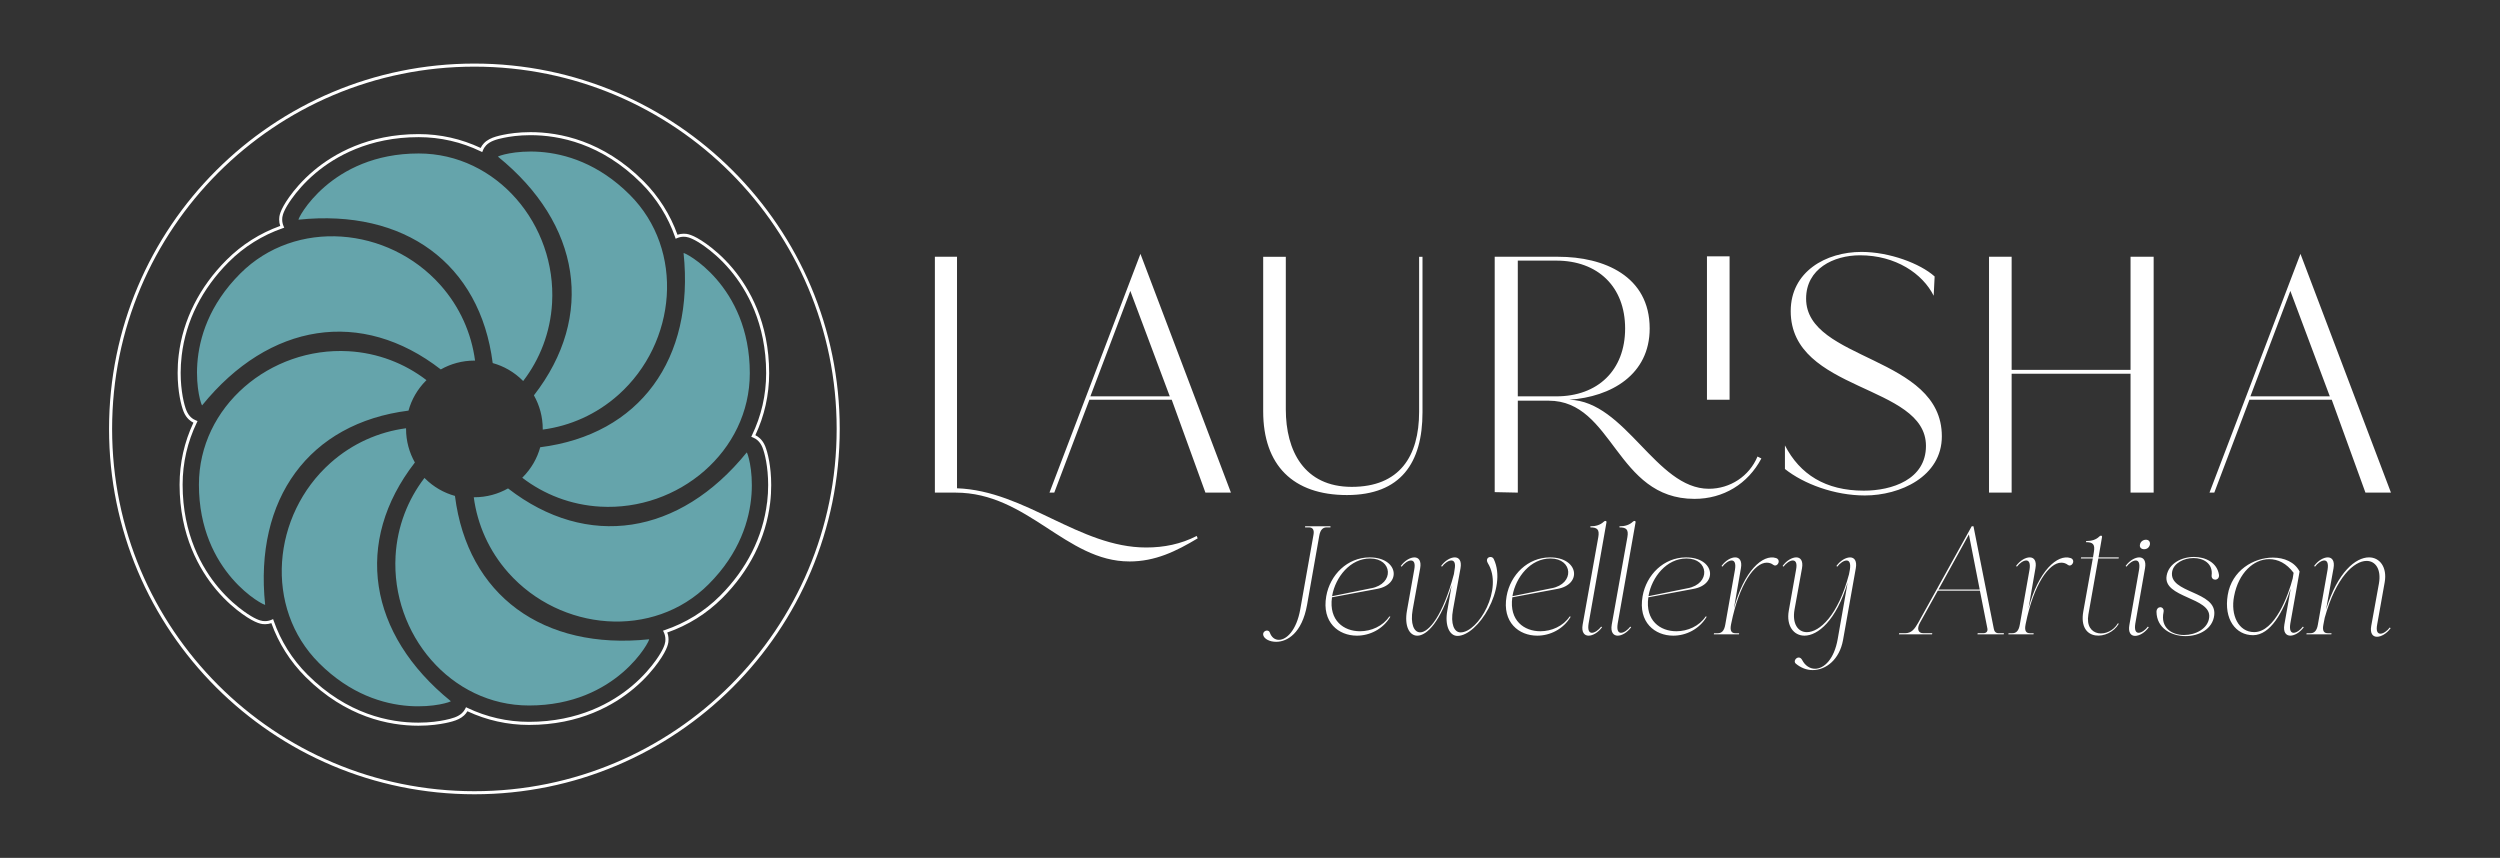 <svg viewBox="0 0 1020 350" xmlns="http://www.w3.org/2000/svg" data-name="Layer 1" id="Layer_1">
  <rect x="0" y="0" width="1020" height="350" fill="#333333" stroke="none"/>
  <defs>
    <style>
      .cls-1 {
        fill: #65a4ab;
      }

      .cls-1, .cls-2 {
        stroke-width: 0px;
      }

      .cls-2 {
        fill: #fff;
      }
    </style>
  </defs>
  <g>
    <path d="M460.77,229.07c-25.92,0-41.44-28.08-70.9-28.08h-8.44v-96.23h9.03v94.46c27.89.98,49.88,24.16,77.18,24.16,7.27,0,14.14-1.38,20.62-4.71l.39.98c-8.84,5.3-17.28,9.43-27.89,9.43ZM430.14,200.99l14.34-37.9h33.58l13.75,37.9h10.41l-36.92-97.41-37.12,97.41h1.96ZM461.17,118.7l16.1,43.01h-32.4l16.3-43.01ZM579,104.76v63.24c0,18.26-8.05,30.64-27.49,30.64s-26.9-14.73-26.9-31.62v-62.25h-9.23v63.04c0,22,12.18,34.17,34.17,34.17s30.83-13.16,30.83-33.78v-63.43h-1.38ZM718.63,187.05l-1.57-.79c-3.34,8.05-11.19,13.16-19.84,13.16-21.6,0-33.98-35.74-56.95-36.33,17.09-1.18,32.8-10.21,32.8-29.07,0-21.41-18.66-29.26-37.31-29.26h-25.92v96.03l9.43.2v-37.51h12.57c26.51,0,27.3,40.06,59.51,40.06,11.78,0,21.8-6.09,27.3-16.5ZM619.26,106.33h15.71c16.89,0,28.08,10.6,28.08,27.69s-11.19,27.69-28.08,27.69h-15.71v-55.38ZM705.67,163.09v-58.52h-9.23v58.52h9.23ZM792.27,178.01c0-32.99-55.38-30.64-55.38-56.17,0-12.18,11.19-17.68,22-17.68,14.53,0,25.53,7.46,30.05,16.5l.39-7.86c-5.89-5.3-18.46-10.02-29.85-10.02-14.53,0-28.87,8.05-28.87,24.16,0,33.19,55.18,29.65,55.18,54.99,0,13.75-13.94,18.26-25.33,18.26-15.71,0-26.12-6.68-32.21-18.46v9.62c7.66,6.09,20.23,10.8,32.6,10.8,14.34,0,31.42-7.66,31.42-24.16ZM820.75,200.99v-48.51h48.51v48.51h9.43v-96.23h-9.43v46.15h-48.51v-46.15h-9.23v96.23h9.23ZM903.43,200.99l14.34-37.9h33.58l13.75,37.9h10.41l-36.92-97.41-37.12,97.41h1.96ZM934.46,118.7l16.1,43.01h-32.4l16.3-43.01Z" class="cls-2"></path>
    <path d="M289.1,238.39c-22.58,22.58-60.38,19.18-81.63-4.65-8.01-8.98-12.7-19.76-14.17-30.86.09,0,.17,0,.26,0,4.99,0,9.67-1.32,13.72-3.61,32.34,25.09,70.01,19.12,97.37-14.65.44-.54,9.98,28.24-15.54,53.76ZM264.83,260.83c-43.22,4.52-74.08-17.89-79.21-58.5-4.49-1.24-8.72-3.62-12.25-7.15-.06-.06-.12-.12-.18-.19-6.81,8.88-11.12,19.82-11.8,31.84-1.81,31.88,22.51,61.01,54.44,61.01,36.09,0,49.69-27.09,49-27.02ZM169.28,188.71c-2.29-4.05-3.61-8.73-3.61-13.72,0-.09,0-.17,0-.26-11.09,1.47-21.88,6.16-30.86,14.17-23.83,21.26-27.23,59.06-4.65,81.63,25.52,25.52,54.29,15.98,53.76,15.54-33.76-27.37-39.73-65.04-14.65-97.37ZM166.67,167.53c1.24-4.49,3.62-8.72,7.15-12.25.06-.06.12-.12.19-.18-8.88-6.81-19.82-11.12-31.84-11.8-31.88-1.81-61.01,22.51-61.01,54.44,0,36.09,27.09,49.69,27.02,49-4.52-43.22,17.89-74.08,58.5-79.21ZM82.47,165.38c27.37-33.76,65.04-39.73,97.37-14.65,4.05-2.29,8.73-3.61,13.72-3.61.09,0,.17,0,.26,0-1.47-11.09-6.16-21.88-14.17-30.86-21.26-23.83-59.06-27.23-81.63-4.65-25.52,25.52-15.98,54.29-15.54,53.76ZM121.81,89.63c43.22-4.52,74.08,17.89,79.21,58.5,4.49,1.24,8.72,3.62,12.25,7.15.06.06.12.12.18.19,6.81-8.88,11.12-19.82,11.8-31.84,1.81-31.88-22.51-61.01-54.44-61.01-36.09,0-49.69,27.09-49,27.02ZM217.83,161.29c2.29,4.05,3.61,8.73,3.61,13.72,0,.09,0,.17,0,.26,11.09-1.47,21.88-6.16,30.86-14.17,23.83-21.26,27.23-59.06,4.65-81.63-25.52-25.52-54.29-15.98-53.76-15.54,33.76,27.37,39.73,65.04,14.65,97.37ZM220.41,182.48c-1.24,4.49-3.62,8.72-7.15,12.25-.06.06-.12.12-.19.18,8.88,6.81,19.82,11.12,31.84,11.8,31.88,1.81,61.01-22.51,61.01-54.44,0-36.09-27.09-49.69-27.02-49,4.52,43.22-17.89,74.08-58.5,79.21Z" class="cls-1"></path>
    <path d="M313.79,187.99c-.49-2.71-1.1-4.75-1.61-5.99-.56-1.35-1.31-2.38-2.12-3.14-.61-.57-1.26-.99-1.88-1.3,3.7-7.86,5.64-16.43,5.64-25.29,0-10.35-2.02-19.03-4.9-26.13-2.88-7.1-6.6-12.62-10-16.67-4.03-4.8-8.03-8.05-10.68-9.94-2.87-2.05-4.89-3.09-6.35-3.63-.73-.27-1.33-.41-1.81-.48-.49-.07-.86-.07-1.13-.07-.87,0-1.73.15-2.54.42-2.94-8.18-7.63-15.63-13.89-21.9-8.23-8.24-16.78-13.23-24.75-16.16-7.97-2.93-15.37-3.8-21.33-3.8-4.9,0-8.78.6-11.19,1.1-1.96.41-3.88.88-5.55,1.76-.83.44-1.6.98-2.26,1.67-.52.54-.97,1.18-1.33,1.92-7.87-3.7-16.44-5.65-25.29-5.65-10.35,0-19.03,2.02-26.13,4.9-7.1,2.88-12.62,6.6-16.67,10-4.8,4.03-8.05,8.03-9.94,10.68-2.05,2.87-3.09,4.88-3.63,6.35-.27.73-.41,1.33-.48,1.81-.07.48-.07.86-.07,1.13h0c0,.91.15,1.78.43,2.59-8.2,2.95-15.66,7.64-21.9,13.88-11.05,11.04-17.81,24.47-19.52,38.81-.31,2.56-.43,5-.43,7.28,0,3.82.36,7.17.85,9.87.49,2.7,1.09,4.75,1.6,5.99.56,1.36,1.3,2.38,2.11,3.14.61.57,1.25,1,1.88,1.31-3.7,7.86-5.65,16.43-5.65,25.3,0,10.35,2.02,19.03,4.9,26.13,2.88,7.1,6.6,12.62,10,16.67,4.03,4.8,8.03,8.05,10.68,9.94,2.87,2.05,4.88,3.09,6.35,3.63.73.27,1.33.41,1.81.48.48.07.86.07,1.13.07h.01c.88,0,1.75-.15,2.57-.43,2.94,8.18,7.63,15.63,13.89,21.89,8.23,8.23,16.78,13.23,24.75,16.16,7.97,2.93,15.37,3.8,21.33,3.8v-.62s0,.62,0,.62h0c4.9,0,8.78-.6,11.18-1.1,1.85-.39,3.68-.83,5.28-1.62.8-.39,1.55-.88,2.2-1.49.52-.48.97-1.04,1.36-1.69,7.82,3.65,16.34,5.58,25.13,5.58,10.35,0,19.03-2.02,26.13-4.9,7.1-2.88,12.63-6.6,16.67-10,4.8-4.03,8.05-8.03,9.94-10.68,2.05-2.87,3.09-4.89,3.63-6.35.27-.73.41-1.33.48-1.81.07-.48.07-.86.07-1.13,0-1-.19-1.95-.52-2.83,8.42-2.94,16.07-7.69,22.46-14.07,11.05-11.05,17.81-24.48,19.52-38.83.31-2.56.43-4.99.43-7.26,0-3.82-.36-7.18-.85-9.88ZM312.96,204.99c-1.68,14.05-8.29,27.22-19.17,38.1-6.41,6.41-14.12,11.14-22.61,14l-.67.23.31.64c.43.88.67,1.88.67,2.92,0,.26,0,.55-.06.95-.09.6-.3,1.44-.87,2.67-.57,1.23-1.5,2.84-3.01,4.95-1.84,2.58-5.03,6.5-9.73,10.45-3.96,3.33-9.38,6.98-16.34,9.8-6.96,2.82-15.48,4.81-25.66,4.81-8.8,0-17.33-1.97-25.13-5.7l-.56-.27-.27.56c-.37.74-.83,1.35-1.38,1.86-.83.77-1.85,1.33-3.03,1.76-1.18.44-2.49.75-3.86,1.04-2.33.49-6.13,1.08-10.93,1.08h0c-5.84,0-13.09-.85-20.9-3.72-7.81-2.87-16.19-7.76-24.3-15.87-6.28-6.28-10.95-13.78-13.81-22.02l-.22-.64-.62.27c-.84.37-1.75.56-2.69.56h0c-.26,0-.55,0-.95-.06-.6-.09-1.44-.3-2.66-.88-1.23-.57-2.84-1.5-4.94-3.01-2.58-1.84-6.5-5.03-10.45-9.73-3.33-3.96-6.98-9.37-9.8-16.34-2.82-6.96-4.81-15.48-4.81-25.66,0-8.9,2-17.49,5.8-25.34l.29-.61-.63-.25c-.68-.27-1.41-.68-2.09-1.32-.68-.64-1.31-1.51-1.81-2.71-.46-1.12-1.06-3.1-1.53-5.73-.47-2.63-.83-5.91-.83-9.65,0-2.23.13-4.62.43-7.13,1.68-14.05,8.3-27.21,19.16-38.08,6.26-6.26,13.77-10.93,22.03-13.8l.64-.22-.27-.62c-.36-.82-.57-1.73-.57-2.69h0c0-.27,0-.56.06-.96.09-.6.3-1.44.88-2.67.57-1.23,1.5-2.84,3.01-4.94,1.84-2.58,5.03-6.5,9.73-10.45,3.96-3.33,9.37-6.98,16.34-9.8,6.96-2.82,15.48-4.81,25.66-4.81,8.88,0,17.48,2,25.33,5.8l.61.29.25-.63c.34-.86.79-1.54,1.34-2.12.82-.86,1.88-1.48,3.11-1.96,1.22-.48,2.61-.81,4.06-1.11,2.33-.49,6.13-1.08,10.93-1.08,5.84,0,13.09.85,20.9,3.72,7.81,2.87,16.19,7.76,24.3,15.87,6.28,6.28,10.95,13.78,13.81,22.03l.22.64.62-.27c.83-.36,1.74-.55,2.67-.55.26,0,.55,0,.95.06.6.09,1.44.3,2.67.88,1.23.57,2.84,1.5,4.95,3.01,2.58,1.84,6.5,5.03,10.45,9.73,3.33,3.96,6.98,9.37,9.8,16.34,2.82,6.96,4.81,15.48,4.81,25.66,0,8.89-2,17.48-5.79,25.33l-.29.61.63.25c.68.27,1.41.68,2.09,1.32.68.64,1.32,1.51,1.82,2.71.46,1.11,1.06,3.1,1.53,5.73.47,2.63.83,5.92.83,9.66,0,2.22-.12,4.61-.42,7.11ZM342.61,175c0-41.17-16.68-78.42-43.66-105.4-26.98-26.98-64.23-43.66-105.4-43.66-41.17,0-78.42,16.68-105.4,43.66-26.98,26.98-43.66,64.23-43.66,105.4,0,41.17,16.68,78.42,43.66,105.4,26.98,26.98,64.23,43.66,105.4,43.66,41.17,0,78.42-16.68,105.4-43.66l-.44-.44.44.44c26.98-26.98,43.66-64.23,43.66-105.4ZM298.07,279.52c-26.76,26.75-63.69,43.29-104.52,43.29-40.83,0-77.75-16.54-104.52-43.29-26.75-26.76-43.29-63.69-43.29-104.52,0-40.83,16.54-77.75,43.29-104.52,26.76-26.75,63.69-43.29,104.52-43.29,40.83,0,77.75,16.54,104.52,43.29,26.75,26.76,43.29,63.69,43.29,104.52,0,40.83-16.54,77.75-43.29,104.52Z" class="cls-2"></path>
  </g>
  <path d="M520.69,261.86c-2.7,0-4.77-1.17-5.22-2.52-.45-1.26.63-2.07,1.44-2.07.54,0,.99.27,1.17.81.72,1.98,2.07,2.97,3.69,2.97,3.15,0,7.2-3.87,8.73-12.41l5.4-30.41c.45-2.34-.54-3.06-1.89-3.06h-1.53v-.45h10.35v.45h-1.53c-1.44,0-2.61.81-3.06,3.51l-4.95,28.07c-2.07,11.69-8.19,15.11-12.59,15.11ZM566.84,251.52c-2.61,3.96-7.38,6.03-11.96,6.03-6.57,0-12.77-4.32-11.43-13.85l18.35-3.42c10.26-1.8,8.73-12.86-2.97-12.86-9.09,0-16.19,7.11-17.72,15.83-1.89,10.7,5.04,16.1,12.5,16.1,5.22,0,10.62-2.61,13.67-7.74l-.45-.09ZM559.46,240l-15.92,3.24v-.27c1.35-7.47,7.29-15.11,15.47-15.11,9.18,0,9.99,10.35.45,12.15ZM592.83,248.73l3.06-16.91c.54-3.06-.63-4.41-2.34-4.41s-3.96,1.26-5.58,3.51l.36.27c.99-1.35,2.61-2.52,3.78-2.52s1.89.99,1.35,3.78l-.27,1.8c-4.5,17-10.26,23.75-13.76,23.75-2.61,0-4.05-3.6-3.06-9.26l3.06-16.91c.54-3.06-.63-4.41-2.34-4.41s-3.96,1.26-5.58,3.51l.36.27c.99-1.35,2.61-2.52,3.78-2.52s1.89.99,1.35,3.78l-2.97,16.73c-1.08,6.12.9,10.17,4.23,10.17,3.87,0,9.62-5.67,14.03-20.6l-1.8,10.43c-1.08,6.03.9,10.26,4.14,10.26,8.37,0,20.51-19.43,14.84-31.3-.27-.63-.81-.9-1.35-.9-1.08,0-1.98.99-1.08,2.52,6.48,10.43-3.87,28.25-11.15,28.25-2.61,0-4.14-3.51-3.06-9.26ZM640.42,251.52c-2.61,3.96-7.38,6.03-11.96,6.03-6.57,0-12.77-4.32-11.43-13.85l18.35-3.42c10.26-1.8,8.73-12.86-2.97-12.86-9.09,0-16.19,7.11-17.72,15.83-1.89,10.7,5.04,16.1,12.5,16.1,5.22,0,10.62-2.61,13.67-7.74l-.45-.09ZM633.04,240l-15.92,3.24v-.27c1.35-7.47,7.29-15.11,15.47-15.11,9.18,0,9.99,10.35.45,12.15ZM653.64,255.93l-.36-.27c-.99,1.35-2.61,2.52-3.78,2.52-1.08,0-1.8-.99-1.35-3.78l7.29-41.29c.09-.72-.63-.72-1.08-.27-1.44,1.35-3.24,1.89-5.49,1.89v.45c2.79,0,3.78.81,3.24,3.96l-6.39,35.71c-.54,3.15.72,4.5,2.43,4.5s3.87-1.26,5.49-3.42ZM665.51,255.93l-.36-.27c-.99,1.35-2.61,2.52-3.78,2.52-1.08,0-1.8-.99-1.35-3.78l7.29-41.29c.09-.72-.63-.72-1.08-.27-1.44,1.35-3.24,1.89-5.49,1.89v.45c2.79,0,3.78.81,3.24,3.96l-6.39,35.71c-.54,3.15.72,4.5,2.43,4.5s3.87-1.26,5.49-3.42ZM695.91,251.52c-2.61,3.96-7.38,6.03-11.96,6.03-6.57,0-12.77-4.32-11.43-13.85l18.35-3.42c10.26-1.8,8.73-12.86-2.97-12.86-9.09,0-16.19,7.11-17.72,15.83-1.89,10.7,5.04,16.1,12.5,16.1,5.22,0,10.62-2.61,13.67-7.74l-.45-.09ZM688.54,240l-15.92,3.24v-.27c1.35-7.47,7.29-15.11,15.47-15.11,9.18,0,9.99,10.35.45,12.15ZM706.34,254.4c3.24-16.1,9.54-24.83,14.48-24.83.99,0,1.89.27,2.7.9.27.18.54.27.72.27,1.35,0,2.34-2.43.36-3.06-5.31-1.71-13.13,5.22-17.18,20.69l2.88-16.55c.54-3.06-.63-4.41-2.34-4.41s-3.96,1.26-5.58,3.51l.36.27c.99-1.35,2.61-2.52,3.78-2.52,1.08,0,1.8.99,1.35,3.78l-3.96,22.4c-.45,2.7-1.62,3.51-3.06,3.51h-1.53l-.09.45h10.26l.09-.45h-1.53c-1.44,0-2.34-.81-1.8-3.51l.09-.45ZM732.16,248.73l3.06-16.91c.54-3.06-.63-4.41-2.34-4.41s-3.96,1.26-5.58,3.51l.36.27c.99-1.35,2.61-2.52,3.78-2.52s1.89.99,1.35,3.78l-2.97,16.73c-1.08,6.12,1.98,10.17,6.39,10.17,5.4,0,12.95-6.03,17.63-21.68l-4.05,23.03c-1.44,8.28-5.58,12.15-9.26,12.15-2.07,0-4.05-1.26-5.22-3.51-.36-.72-.9-1.08-1.44-1.08-1.17,0-2.25,1.62-1.17,2.52,2.07,1.71,4.41,2.61,6.84,2.61,5.49,0,10.97-4.32,12.41-12.23l5.22-29.33c.54-3.06-.63-4.41-2.34-4.41s-3.96,1.26-5.58,3.51l.36.27c.99-1.35,2.61-2.52,3.78-2.52,1.08,0,1.8.99,1.35,3.78l-.36,1.89c-4.5,16.91-12.05,23.57-17.18,23.57-3.69,0-6.03-3.51-5.04-9.18ZM774.79,258.8h13.49l.09-.45h-3.69c-2.07,0-2.7-1.8-1.35-4.23l7.29-13.13h17.18l3.06,15.47c.18.99-.27,1.89-1.71,1.89h-2.25l-.09.45h10.7l.09-.45h-2.16c-1.26,0-1.8-.81-1.98-1.89l-8.28-41.74h-.72l-21.86,39.4c-1.44,2.52-2.7,4.23-5.31,4.23h-2.43l-.09.45ZM790.9,240.54l12.41-22.49,4.41,22.49h-16.82ZM826.51,254.4c3.24-16.1,9.54-24.83,14.48-24.83.99,0,1.89.27,2.7.9.27.18.54.27.72.27,1.35,0,2.34-2.43.36-3.06-5.31-1.71-13.13,5.22-17.18,20.69l2.88-16.55c.54-3.06-.63-4.41-2.34-4.41s-3.96,1.26-5.58,3.51l.36.27c.99-1.35,2.61-2.52,3.78-2.52,1.08,0,1.8.99,1.35,3.78l-3.96,22.4c-.45,2.7-1.62,3.51-3.06,3.51h-1.53l-.09.45h10.26l.09-.45h-1.53c-1.44,0-2.34-.81-1.8-3.51l.09-.45ZM849.99,249.45c-2.25,12.68,10.62,11.78,14.48,5.04l-.36-.18c-3.69,6.21-13.67,5.76-12.05-3.6l4.05-22.85h8.28l.09-.45h-8.28l1.44-8.37c0-.63-.63-.63-1.08-.18-1.35,1.35-3.15,1.89-5.4,1.89l-.09.45c2.79,0,3.78.81,3.24,3.96l-.36,2.25h-4.86l-.09.45h4.86l-3.87,21.59ZM876.7,255.93l-.36-.27c-.99,1.35-2.61,2.52-3.78,2.52-1.08,0-1.8-.99-1.35-3.78l3.96-22.58c.54-3.06-.63-4.41-2.34-4.41s-3.96,1.26-5.58,3.51l.36.27c.99-1.35,2.61-2.52,3.78-2.52,1.08,0,1.8.99,1.35,3.78l-3.96,22.58c-.54,3.06.63,4.41,2.34,4.41s3.96-1.26,5.58-3.51ZM874.82,224.08c1.17,0,2.07-.72,2.34-1.89.18-1.17-.45-1.98-1.62-1.98s-2.25.81-2.43,1.98c-.27,1.17.54,1.89,1.71,1.89ZM883.99,234.88c-1.62,9.09,18.26,8.73,17.36,17-.45,4.59-5.49,7.2-10.25,7.2-5.04,0-9.72-2.97-8.37-9.36.27-1.26-.54-1.98-1.35-1.98-.72,0-1.53.63-1.53,1.89.09,6.66,6.03,9.9,11.87,9.9,5.49,0,11.06-2.88,11.69-8.55,1.17-9.98-18.71-8.82-17.18-17.72.63-3.51,4.77-5.58,8.73-5.58s8.01,2.16,7.38,7.11c-.09,1.08.63,1.71,1.44,1.71.9,0,1.8-.72,1.53-2.16-.81-4.77-5.4-7.11-10.17-7.11-5.04,0-10.26,2.61-11.16,7.65ZM939.94,255.93l-.36-.27c-.99,1.35-2.61,2.52-3.78,2.52-1.08,0-1.8-.99-1.35-3.78l3.78-21.23c-1.98-3.87-6.3-5.67-10.88-5.67-7.83,0-16.82,5.22-18.44,15.29-1.62,9.81,3.24,16.37,10.34,16.37s12.32-9.54,15.38-19.07l-2.61,14.75c-.54,3.15.72,4.5,2.43,4.5s3.87-1.26,5.49-3.42ZM935.44,235.95c-1.8,6.93-7.29,21.95-15.74,21.95-6.39,0-9.72-6.93-8.19-14.66,1.8-9.54,8.01-15.11,14.3-15.11,3.6,0,7.11,1.71,9.98,5.58l-.36,2.25ZM952.08,231.82c.54-3.06-.63-4.41-2.34-4.41s-3.96,1.26-5.58,3.51l.36.27c.99-1.35,2.61-2.52,3.78-2.52,1.08,0,1.8.99,1.35,3.78l-3.96,22.4c-.45,2.7-1.62,3.51-3.06,3.51h-1.53l-.09.45h10.17l.09-.45h-1.53c-1.44,0-2.34-.81-1.8-3.51l.54-2.79c4.59-16.64,12.05-23.21,17.09-23.21,3.69,0,6.03,3.51,5.04,9.18l-3.15,17.36c-.54,3.06.63,4.41,2.34,4.41s3.96-1.26,5.58-3.51l-.36-.27c-.99,1.35-2.61,2.52-3.78,2.52s-1.89-.99-1.35-3.78l3.06-17.18c1.08-6.12-1.98-10.17-6.39-10.17-5.4,0-12.86,5.94-17.54,21.32l3.06-16.91Z" class="cls-2"></path>
</svg>